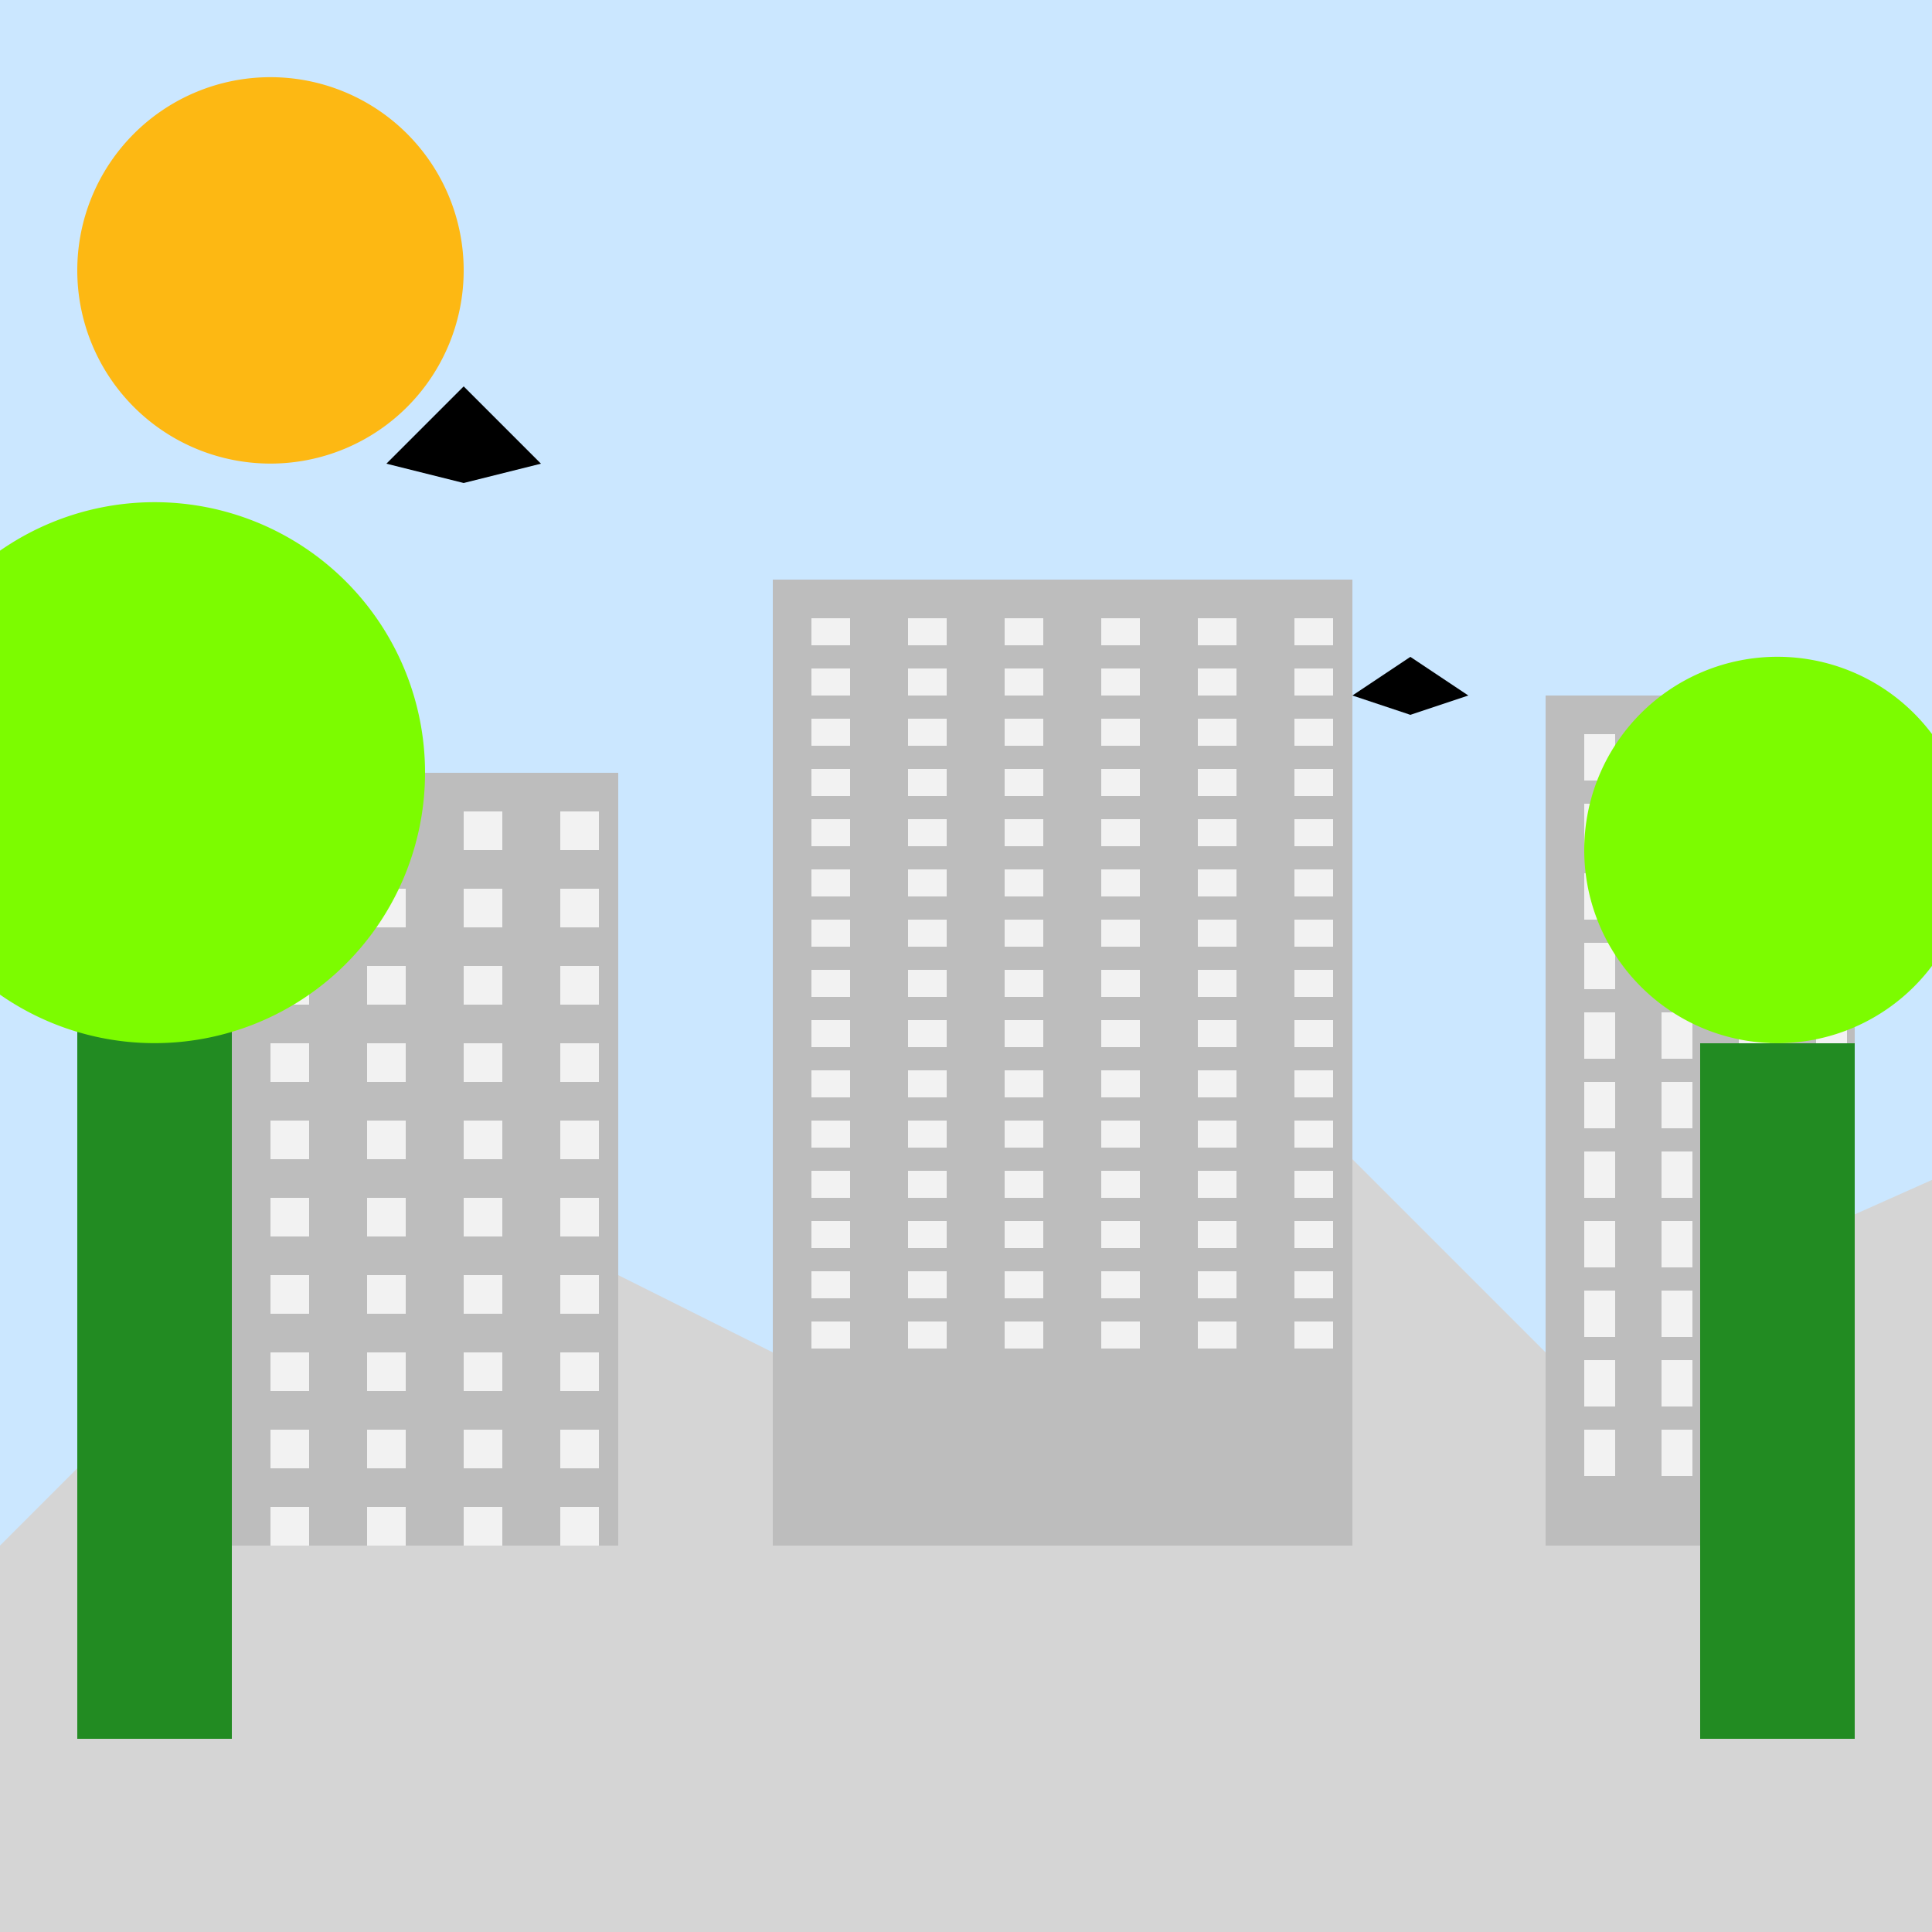 <!--

Generated by DrawGPT.
Free, open source, AI generated images in SVG, PNG, and HTML Canvas format.
https://drawgpt.ai

Created: 2023-09-26T03:55:59.833Z
Link: https://drawgpt.ai/prompt/21345/

-->
<svg xmlns="http://www.w3.org/2000/svg" xmlns:xlink="http://www.w3.org/1999/xlink" width="500" height="500"><defs/><g><rect fill="#CBE7FF" stroke="none" x="0" y="0" width="512" height="512"/><path fill="#D5D5D5" stroke="none" paint-order="stroke fill markers" d=" M 0 400 L 100 300 L 200 350 L 300 250 L 400 350 L 512 300 L 512 512 L 0 512 Z"/><rect fill="#BDBDBD" stroke="none" x="60" y="200" width="100" height="200"/><rect fill="#BDBDBD" stroke="none" x="200" y="150" width="150" height="250"/><rect fill="#BDBDBD" stroke="none" x="400" y="180" width="80" height="220"/><rect fill="#F2F2F2" stroke="none" x="70" y="210" width="10" height="10"/><rect fill="#F2F2F2" stroke="none" x="70" y="230" width="10" height="10"/><rect fill="#F2F2F2" stroke="none" x="70" y="250" width="10" height="10"/><rect fill="#F2F2F2" stroke="none" x="70" y="270" width="10" height="10"/><rect fill="#F2F2F2" stroke="none" x="70" y="290" width="10" height="10"/><rect fill="#F2F2F2" stroke="none" x="70" y="310" width="10" height="10"/><rect fill="#F2F2F2" stroke="none" x="70" y="330" width="10" height="10"/><rect fill="#F2F2F2" stroke="none" x="70" y="350" width="10" height="10"/><rect fill="#F2F2F2" stroke="none" x="70" y="370" width="10" height="10"/><rect fill="#F2F2F2" stroke="none" x="70" y="390" width="10" height="10"/><rect fill="#F2F2F2" stroke="none" x="95" y="210" width="10" height="10"/><rect fill="#F2F2F2" stroke="none" x="95" y="230" width="10" height="10"/><rect fill="#F2F2F2" stroke="none" x="95" y="250" width="10" height="10"/><rect fill="#F2F2F2" stroke="none" x="95" y="270" width="10" height="10"/><rect fill="#F2F2F2" stroke="none" x="95" y="290" width="10" height="10"/><rect fill="#F2F2F2" stroke="none" x="95" y="310" width="10" height="10"/><rect fill="#F2F2F2" stroke="none" x="95" y="330" width="10" height="10"/><rect fill="#F2F2F2" stroke="none" x="95" y="350" width="10" height="10"/><rect fill="#F2F2F2" stroke="none" x="95" y="370" width="10" height="10"/><rect fill="#F2F2F2" stroke="none" x="95" y="390" width="10" height="10"/><rect fill="#F2F2F2" stroke="none" x="120" y="210" width="10" height="10"/><rect fill="#F2F2F2" stroke="none" x="120" y="230" width="10" height="10"/><rect fill="#F2F2F2" stroke="none" x="120" y="250" width="10" height="10"/><rect fill="#F2F2F2" stroke="none" x="120" y="270" width="10" height="10"/><rect fill="#F2F2F2" stroke="none" x="120" y="290" width="10" height="10"/><rect fill="#F2F2F2" stroke="none" x="120" y="310" width="10" height="10"/><rect fill="#F2F2F2" stroke="none" x="120" y="330" width="10" height="10"/><rect fill="#F2F2F2" stroke="none" x="120" y="350" width="10" height="10"/><rect fill="#F2F2F2" stroke="none" x="120" y="370" width="10" height="10"/><rect fill="#F2F2F2" stroke="none" x="120" y="390" width="10" height="10"/><rect fill="#F2F2F2" stroke="none" x="145" y="210" width="10" height="10"/><rect fill="#F2F2F2" stroke="none" x="145" y="230" width="10" height="10"/><rect fill="#F2F2F2" stroke="none" x="145" y="250" width="10" height="10"/><rect fill="#F2F2F2" stroke="none" x="145" y="270" width="10" height="10"/><rect fill="#F2F2F2" stroke="none" x="145" y="290" width="10" height="10"/><rect fill="#F2F2F2" stroke="none" x="145" y="310" width="10" height="10"/><rect fill="#F2F2F2" stroke="none" x="145" y="330" width="10" height="10"/><rect fill="#F2F2F2" stroke="none" x="145" y="350" width="10" height="10"/><rect fill="#F2F2F2" stroke="none" x="145" y="370" width="10" height="10"/><rect fill="#F2F2F2" stroke="none" x="145" y="390" width="10" height="10"/><rect fill="#F2F2F2" stroke="none" x="210" y="160" width="10" height="7"/><rect fill="#F2F2F2" stroke="none" x="210" y="173" width="10" height="7"/><rect fill="#F2F2F2" stroke="none" x="210" y="186" width="10" height="7"/><rect fill="#F2F2F2" stroke="none" x="210" y="199" width="10" height="7"/><rect fill="#F2F2F2" stroke="none" x="210" y="212" width="10" height="7"/><rect fill="#F2F2F2" stroke="none" x="210" y="225" width="10" height="7"/><rect fill="#F2F2F2" stroke="none" x="210" y="238" width="10" height="7"/><rect fill="#F2F2F2" stroke="none" x="210" y="251" width="10" height="7"/><rect fill="#F2F2F2" stroke="none" x="210" y="264" width="10" height="7"/><rect fill="#F2F2F2" stroke="none" x="210" y="277" width="10" height="7"/><rect fill="#F2F2F2" stroke="none" x="210" y="290" width="10" height="7"/><rect fill="#F2F2F2" stroke="none" x="210" y="303" width="10" height="7"/><rect fill="#F2F2F2" stroke="none" x="210" y="316" width="10" height="7"/><rect fill="#F2F2F2" stroke="none" x="210" y="329" width="10" height="7"/><rect fill="#F2F2F2" stroke="none" x="210" y="342" width="10" height="7"/><rect fill="#F2F2F2" stroke="none" x="235" y="160" width="10" height="7"/><rect fill="#F2F2F2" stroke="none" x="235" y="173" width="10" height="7"/><rect fill="#F2F2F2" stroke="none" x="235" y="186" width="10" height="7"/><rect fill="#F2F2F2" stroke="none" x="235" y="199" width="10" height="7"/><rect fill="#F2F2F2" stroke="none" x="235" y="212" width="10" height="7"/><rect fill="#F2F2F2" stroke="none" x="235" y="225" width="10" height="7"/><rect fill="#F2F2F2" stroke="none" x="235" y="238" width="10" height="7"/><rect fill="#F2F2F2" stroke="none" x="235" y="251" width="10" height="7"/><rect fill="#F2F2F2" stroke="none" x="235" y="264" width="10" height="7"/><rect fill="#F2F2F2" stroke="none" x="235" y="277" width="10" height="7"/><rect fill="#F2F2F2" stroke="none" x="235" y="290" width="10" height="7"/><rect fill="#F2F2F2" stroke="none" x="235" y="303" width="10" height="7"/><rect fill="#F2F2F2" stroke="none" x="235" y="316" width="10" height="7"/><rect fill="#F2F2F2" stroke="none" x="235" y="329" width="10" height="7"/><rect fill="#F2F2F2" stroke="none" x="235" y="342" width="10" height="7"/><rect fill="#F2F2F2" stroke="none" x="260" y="160" width="10" height="7"/><rect fill="#F2F2F2" stroke="none" x="260" y="173" width="10" height="7"/><rect fill="#F2F2F2" stroke="none" x="260" y="186" width="10" height="7"/><rect fill="#F2F2F2" stroke="none" x="260" y="199" width="10" height="7"/><rect fill="#F2F2F2" stroke="none" x="260" y="212" width="10" height="7"/><rect fill="#F2F2F2" stroke="none" x="260" y="225" width="10" height="7"/><rect fill="#F2F2F2" stroke="none" x="260" y="238" width="10" height="7"/><rect fill="#F2F2F2" stroke="none" x="260" y="251" width="10" height="7"/><rect fill="#F2F2F2" stroke="none" x="260" y="264" width="10" height="7"/><rect fill="#F2F2F2" stroke="none" x="260" y="277" width="10" height="7"/><rect fill="#F2F2F2" stroke="none" x="260" y="290" width="10" height="7"/><rect fill="#F2F2F2" stroke="none" x="260" y="303" width="10" height="7"/><rect fill="#F2F2F2" stroke="none" x="260" y="316" width="10" height="7"/><rect fill="#F2F2F2" stroke="none" x="260" y="329" width="10" height="7"/><rect fill="#F2F2F2" stroke="none" x="260" y="342" width="10" height="7"/><rect fill="#F2F2F2" stroke="none" x="285" y="160" width="10" height="7"/><rect fill="#F2F2F2" stroke="none" x="285" y="173" width="10" height="7"/><rect fill="#F2F2F2" stroke="none" x="285" y="186" width="10" height="7"/><rect fill="#F2F2F2" stroke="none" x="285" y="199" width="10" height="7"/><rect fill="#F2F2F2" stroke="none" x="285" y="212" width="10" height="7"/><rect fill="#F2F2F2" stroke="none" x="285" y="225" width="10" height="7"/><rect fill="#F2F2F2" stroke="none" x="285" y="238" width="10" height="7"/><rect fill="#F2F2F2" stroke="none" x="285" y="251" width="10" height="7"/><rect fill="#F2F2F2" stroke="none" x="285" y="264" width="10" height="7"/><rect fill="#F2F2F2" stroke="none" x="285" y="277" width="10" height="7"/><rect fill="#F2F2F2" stroke="none" x="285" y="290" width="10" height="7"/><rect fill="#F2F2F2" stroke="none" x="285" y="303" width="10" height="7"/><rect fill="#F2F2F2" stroke="none" x="285" y="316" width="10" height="7"/><rect fill="#F2F2F2" stroke="none" x="285" y="329" width="10" height="7"/><rect fill="#F2F2F2" stroke="none" x="285" y="342" width="10" height="7"/><rect fill="#F2F2F2" stroke="none" x="310" y="160" width="10" height="7"/><rect fill="#F2F2F2" stroke="none" x="310" y="173" width="10" height="7"/><rect fill="#F2F2F2" stroke="none" x="310" y="186" width="10" height="7"/><rect fill="#F2F2F2" stroke="none" x="310" y="199" width="10" height="7"/><rect fill="#F2F2F2" stroke="none" x="310" y="212" width="10" height="7"/><rect fill="#F2F2F2" stroke="none" x="310" y="225" width="10" height="7"/><rect fill="#F2F2F2" stroke="none" x="310" y="238" width="10" height="7"/><rect fill="#F2F2F2" stroke="none" x="310" y="251" width="10" height="7"/><rect fill="#F2F2F2" stroke="none" x="310" y="264" width="10" height="7"/><rect fill="#F2F2F2" stroke="none" x="310" y="277" width="10" height="7"/><rect fill="#F2F2F2" stroke="none" x="310" y="290" width="10" height="7"/><rect fill="#F2F2F2" stroke="none" x="310" y="303" width="10" height="7"/><rect fill="#F2F2F2" stroke="none" x="310" y="316" width="10" height="7"/><rect fill="#F2F2F2" stroke="none" x="310" y="329" width="10" height="7"/><rect fill="#F2F2F2" stroke="none" x="310" y="342" width="10" height="7"/><rect fill="#F2F2F2" stroke="none" x="335" y="160" width="10" height="7"/><rect fill="#F2F2F2" stroke="none" x="335" y="173" width="10" height="7"/><rect fill="#F2F2F2" stroke="none" x="335" y="186" width="10" height="7"/><rect fill="#F2F2F2" stroke="none" x="335" y="199" width="10" height="7"/><rect fill="#F2F2F2" stroke="none" x="335" y="212" width="10" height="7"/><rect fill="#F2F2F2" stroke="none" x="335" y="225" width="10" height="7"/><rect fill="#F2F2F2" stroke="none" x="335" y="238" width="10" height="7"/><rect fill="#F2F2F2" stroke="none" x="335" y="251" width="10" height="7"/><rect fill="#F2F2F2" stroke="none" x="335" y="264" width="10" height="7"/><rect fill="#F2F2F2" stroke="none" x="335" y="277" width="10" height="7"/><rect fill="#F2F2F2" stroke="none" x="335" y="290" width="10" height="7"/><rect fill="#F2F2F2" stroke="none" x="335" y="303" width="10" height="7"/><rect fill="#F2F2F2" stroke="none" x="335" y="316" width="10" height="7"/><rect fill="#F2F2F2" stroke="none" x="335" y="329" width="10" height="7"/><rect fill="#F2F2F2" stroke="none" x="335" y="342" width="10" height="7"/><rect fill="#F2F2F2" stroke="none" x="410" y="190" width="8" height="12"/><rect fill="#F2F2F2" stroke="none" x="410" y="208" width="8" height="12"/><rect fill="#F2F2F2" stroke="none" x="410" y="226" width="8" height="12"/><rect fill="#F2F2F2" stroke="none" x="410" y="244" width="8" height="12"/><rect fill="#F2F2F2" stroke="none" x="410" y="262" width="8" height="12"/><rect fill="#F2F2F2" stroke="none" x="410" y="280" width="8" height="12"/><rect fill="#F2F2F2" stroke="none" x="410" y="298" width="8" height="12"/><rect fill="#F2F2F2" stroke="none" x="410" y="316" width="8" height="12"/><rect fill="#F2F2F2" stroke="none" x="410" y="334" width="8" height="12"/><rect fill="#F2F2F2" stroke="none" x="410" y="352" width="8" height="12"/><rect fill="#F2F2F2" stroke="none" x="410" y="370" width="8" height="12"/><rect fill="#F2F2F2" stroke="none" x="430" y="190" width="8" height="12"/><rect fill="#F2F2F2" stroke="none" x="430" y="208" width="8" height="12"/><rect fill="#F2F2F2" stroke="none" x="430" y="226" width="8" height="12"/><rect fill="#F2F2F2" stroke="none" x="430" y="244" width="8" height="12"/><rect fill="#F2F2F2" stroke="none" x="430" y="262" width="8" height="12"/><rect fill="#F2F2F2" stroke="none" x="430" y="280" width="8" height="12"/><rect fill="#F2F2F2" stroke="none" x="430" y="298" width="8" height="12"/><rect fill="#F2F2F2" stroke="none" x="430" y="316" width="8" height="12"/><rect fill="#F2F2F2" stroke="none" x="430" y="334" width="8" height="12"/><rect fill="#F2F2F2" stroke="none" x="430" y="352" width="8" height="12"/><rect fill="#F2F2F2" stroke="none" x="430" y="370" width="8" height="12"/><rect fill="#F2F2F2" stroke="none" x="450" y="190" width="8" height="12"/><rect fill="#F2F2F2" stroke="none" x="450" y="208" width="8" height="12"/><rect fill="#F2F2F2" stroke="none" x="450" y="226" width="8" height="12"/><rect fill="#F2F2F2" stroke="none" x="450" y="244" width="8" height="12"/><rect fill="#F2F2F2" stroke="none" x="450" y="262" width="8" height="12"/><rect fill="#F2F2F2" stroke="none" x="450" y="280" width="8" height="12"/><rect fill="#F2F2F2" stroke="none" x="450" y="298" width="8" height="12"/><rect fill="#F2F2F2" stroke="none" x="450" y="316" width="8" height="12"/><rect fill="#F2F2F2" stroke="none" x="450" y="334" width="8" height="12"/><rect fill="#F2F2F2" stroke="none" x="450" y="352" width="8" height="12"/><rect fill="#F2F2F2" stroke="none" x="450" y="370" width="8" height="12"/><rect fill="#F2F2F2" stroke="none" x="470" y="190" width="8" height="12"/><rect fill="#F2F2F2" stroke="none" x="470" y="208" width="8" height="12"/><rect fill="#F2F2F2" stroke="none" x="470" y="226" width="8" height="12"/><rect fill="#F2F2F2" stroke="none" x="470" y="244" width="8" height="12"/><rect fill="#F2F2F2" stroke="none" x="470" y="262" width="8" height="12"/><rect fill="#F2F2F2" stroke="none" x="470" y="280" width="8" height="12"/><rect fill="#F2F2F2" stroke="none" x="470" y="298" width="8" height="12"/><rect fill="#F2F2F2" stroke="none" x="470" y="316" width="8" height="12"/><rect fill="#F2F2F2" stroke="none" x="470" y="334" width="8" height="12"/><rect fill="#F2F2F2" stroke="none" x="470" y="352" width="8" height="12"/><rect fill="#F2F2F2" stroke="none" x="470" y="370" width="8" height="12"/><rect fill="#228B22" stroke="none" x="20" y="250" width="40" height="200"/><rect fill="#228B22" stroke="none" x="440" y="270" width="40" height="180"/><path fill="#7CFC00" stroke="none" paint-order="stroke fill markers" d=" M 110 200 A 70 70 0 1 1 110 199.93"/><path fill="#7CFC00" stroke="none" paint-order="stroke fill markers" d=" M 510 220 A 50 50 0 1 1 510 219.95"/><path fill="#FDB813" stroke="none" paint-order="stroke fill markers" d=" M 120 70 A 50 50 0 1 1 120 69.95"/><path fill="#000000" stroke="none" paint-order="stroke fill markers" d=" M 100 120 L 120 100 L 140 120 L 120 125 Z"/><path fill="#000000" stroke="none" paint-order="stroke fill markers" d=" M 350 180 L 365 170 L 380 180 L 365 185 Z"/></g></svg>
